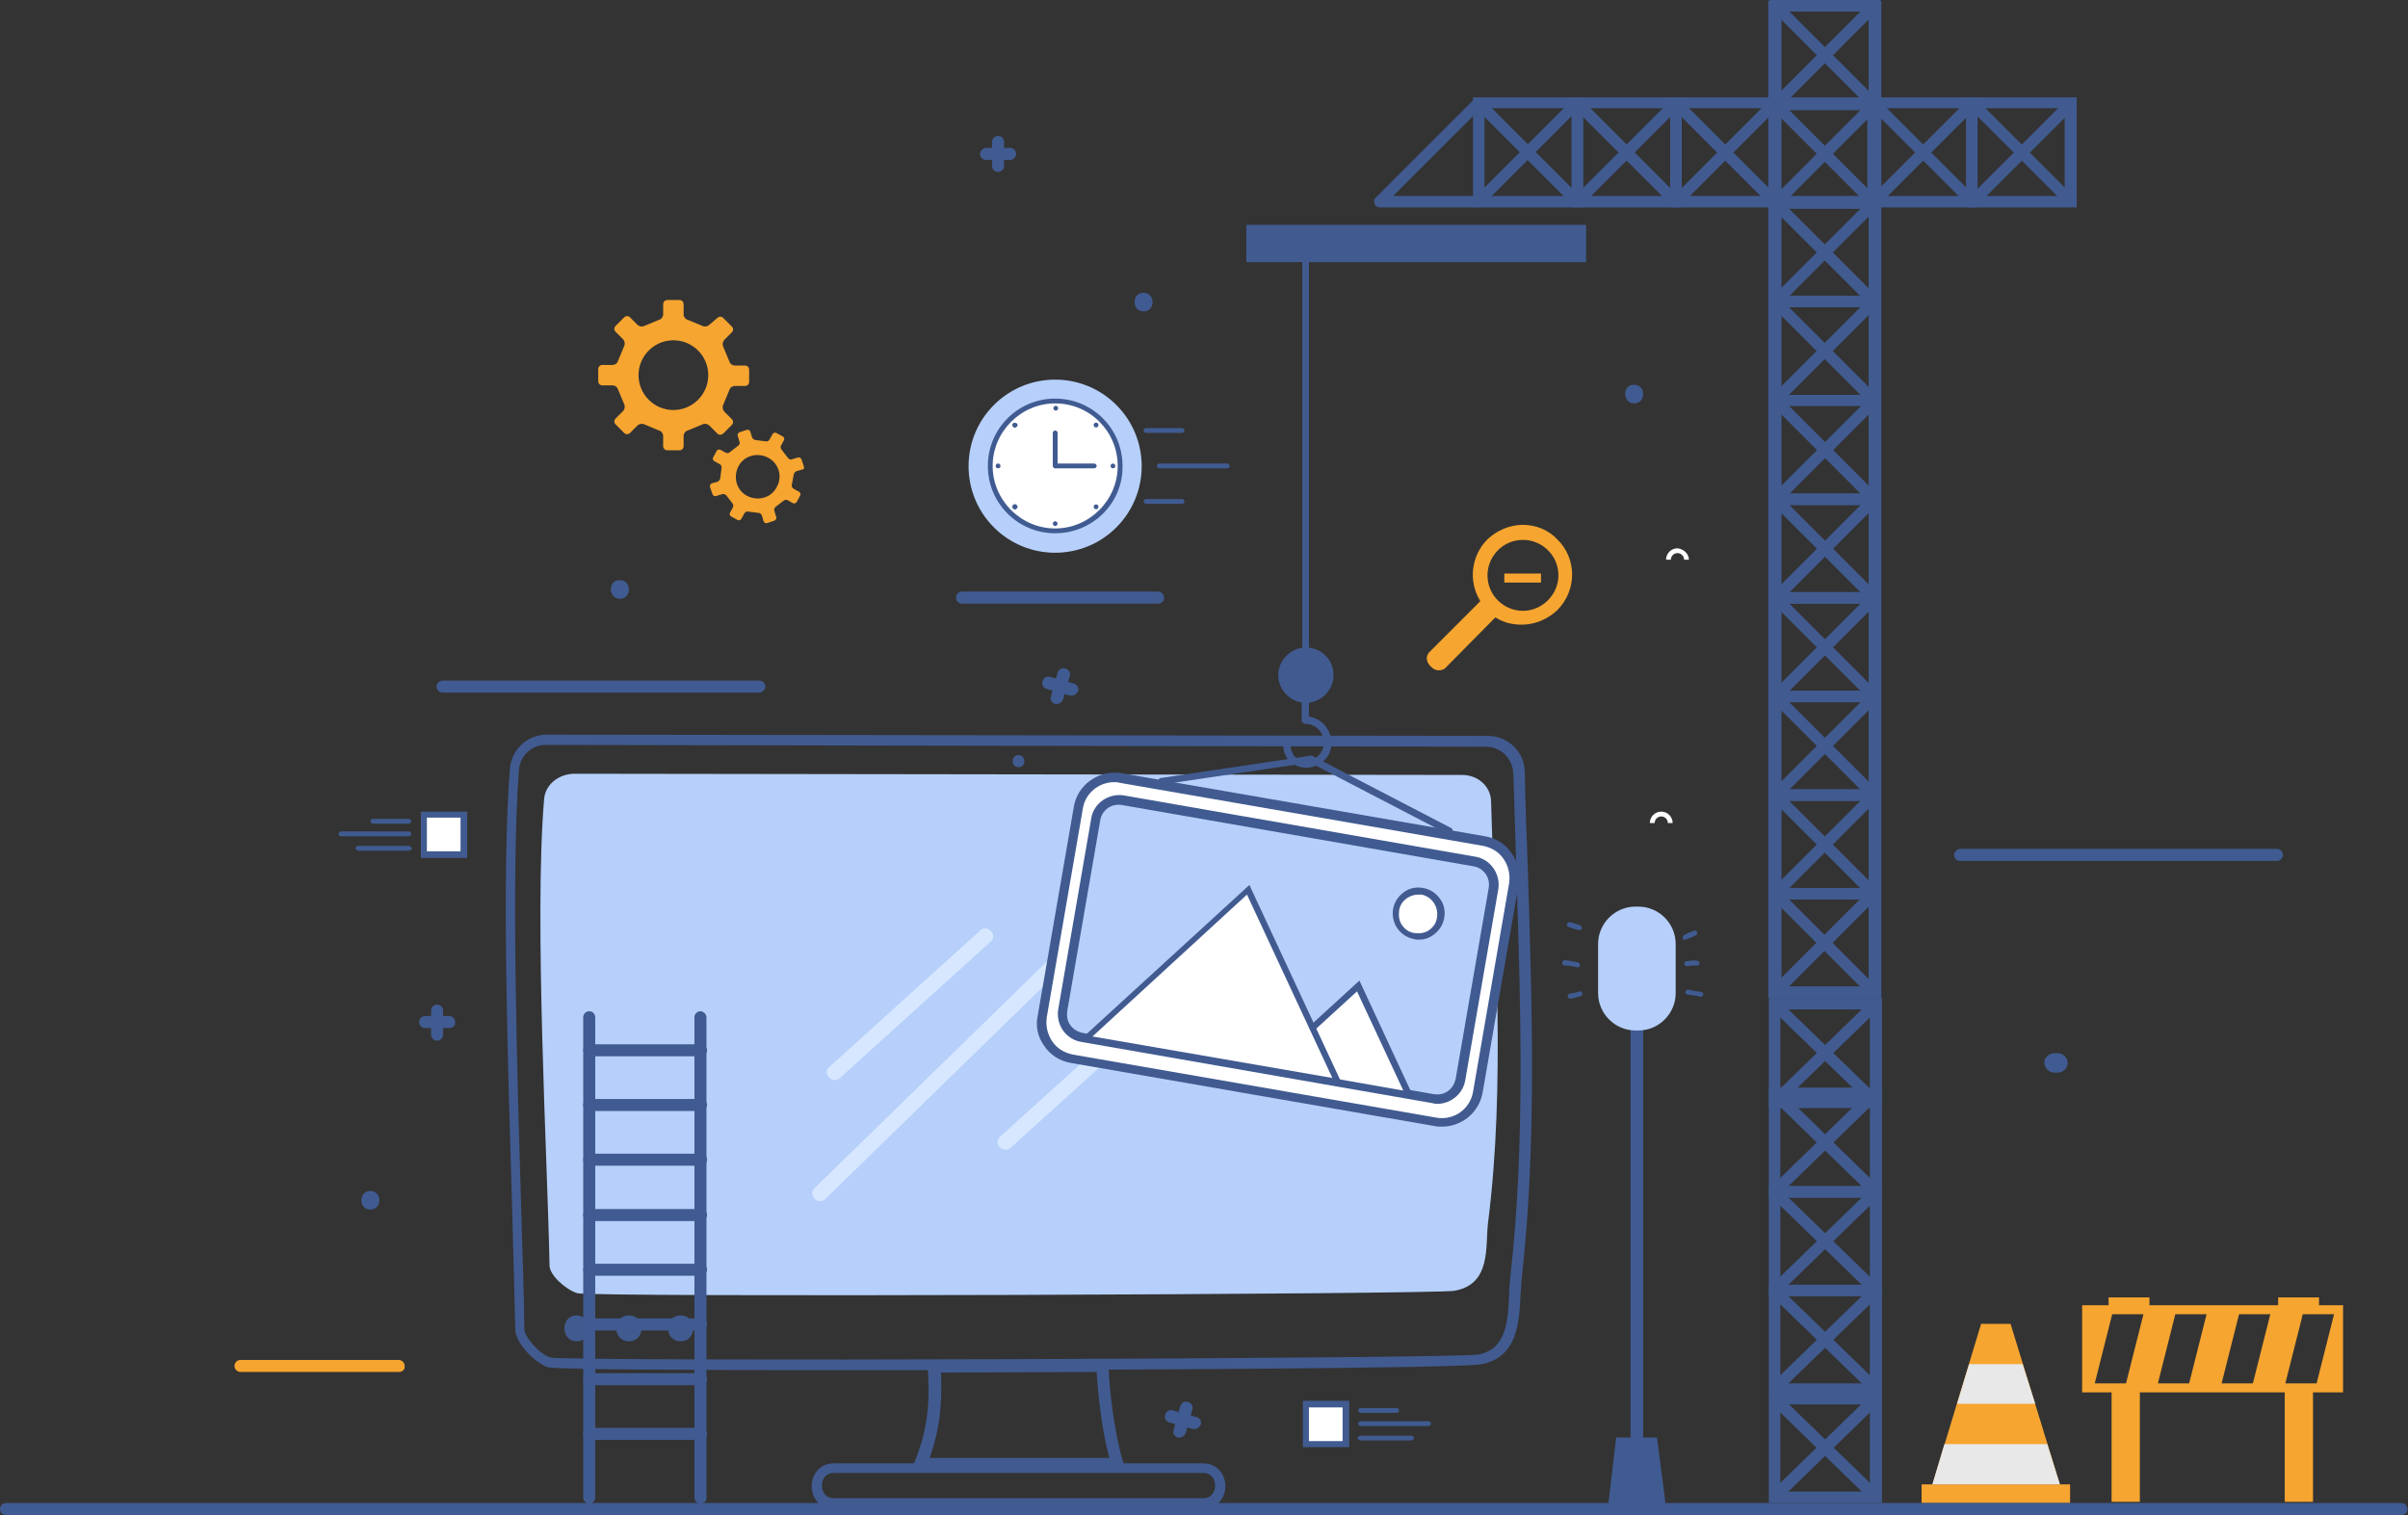 <?xml version="1.0" encoding="utf-8"?>
<!-- Generator: Adobe Illustrator 22.0.1, SVG Export Plug-In . SVG Version: 6.00 Build 0)  -->
<svg version="1.1" id="OBJECTS" xmlns="http://www.w3.org/2000/svg" xmlns:xlink="http://www.w3.org/1999/xlink" x="0px" y="0px"
	 viewBox="0 0 400.5 252" style="enable-background:new 0 0 400.5 252;" xml:space="preserve">
<rect x="0" y="0" width="400.5" height="252" fill="#333333" stroke="none"/>
<style type="text/css">
	.st0{fill:#F6A530;}
	.st1{fill:#FFFFFF;}
	.st2{fill:#415B91;}
	.st3{fill-rule:evenodd;clip-rule:evenodd;fill:#B6D0FB;}
	.st4{fill-rule:evenodd;clip-rule:evenodd;fill:#415B91;}
	.st5{fill:#E8E8E8;}
	.st6{fill:#405B91;}
	.st7{fill:#B6D0FB;}
	.st8{fill:#3F5B91;}
	.st9{fill:#D7E7FF;}
</style>
<g>
	<g>
		<path class="st0" d="M66.4,228.2H40c-0.6,0-1-0.5-1-1c0-0.6,0.5-1,1-1h26.3c0.6,0,1,0.5,1,1C67.4,227.8,66.9,228.2,66.4,228.2z"/>
	</g>
	<g>
		<g>
			<path class="st1" d="M278.2,136.9h-0.8c0-0.6-0.5-1.1-1.1-1.1s-1.1,0.5-1.1,1.1h-0.8c0-1,0.8-1.9,1.9-1.9
				C277.4,135,278.2,135.9,278.2,136.9z"/>
		</g>
	</g>
	<g>
		<g>
			<path class="st1" d="M280.9,93.1h-0.8c0-0.6-0.5-1.1-1.1-1.1c-0.6,0-1.1,0.5-1.1,1.1h-0.8c0-1,0.8-1.9,1.9-1.9
				C280,91.3,280.9,92.1,280.9,93.1z"/>
		</g>
	</g>
	<g>
		<g>
			<g>
				<path class="st2" d="M187.3,244.6h-35.8l0.6-1.4c2.3-5.6,2.6-10.3,2.2-15.8l-0.1-1.1l30.2-0.1l0,1c0,3.5,1,11.5,2.4,16
					L187.3,244.6z M154.6,242.5h29.9c-1.2-4.4-1.9-10.6-2.1-14.3l-25.9,0.1C156.7,233.2,156.4,237.6,154.6,242.5z"/>
			</g>
		</g>
	</g>
	<g>
		<g>
			<g>
				<path class="st2" d="M141.2,227.9c-27.2,0-49.2-0.1-50.1-0.5c-2.3-0.8-5.4-4.1-5.4-6.3c-0.1-5-0.3-11.7-0.5-19.5
					c-0.7-23.5-1.8-55.8-0.4-73.6c0.2-3.3,2.9-5.8,6.1-5.8c0,0,0.1,0,0.1,0l156.6,0.2c3.3,0.1,6,2.7,6,6.1
					c0.1,5.2,0.3,10.5,0.5,15.9c0.7,22.6,1.5,46-1,68.1c-0.1,0.9-0.1,1.8-0.2,2.8c-0.2,4.6-0.5,10.4-6.4,11.6
					C243.4,227.6,185.5,227.9,141.2,227.9z M90.8,123.9c-2.4,0-4.3,1.8-4.5,4.2c-1.3,17.8-0.3,49.9,0.4,73.4
					c0.2,7.8,0.5,14.6,0.5,19.5c0,1.4,2.4,4.1,4.3,4.8c3.3,0.7,150.6,0.2,154.4-0.5c4.7-0.9,4.9-5.6,5.1-10c0-1,0.1-2,0.2-2.9
					c2.5-22,1.7-45.3,1-67.8c-0.2-5.4-0.3-10.7-0.5-15.9c-0.1-2.5-2-4.4-4.4-4.5L90.8,123.9C90.9,123.9,90.8,123.9,90.8,123.9z"/>
			</g>
		</g>
	</g>
	<g>
		<g>
			<path class="st3" d="M243.2,128.9l-147.6-0.2c-2.7,0-4.9,1.8-5.1,4.2c-1.7,19.8,0.6,61,0.9,77.6c0,1.6,2.7,4,4.6,4.6
				c2.2,0.7,142.5,0.2,145.9-0.4c6.2-1.1,5.1-7.4,5.6-11.4c2.9-22.8,1.1-47.6,0.5-69.9C248,130.8,245.8,128.9,243.2,128.9z"/>
		</g>
	</g>
	<g>
		<g>
			<g>
				<path class="st2" d="M200.1,251h-61.4c-2.4,0-3.7-1.9-3.7-3.8c0-1.9,1.3-3.8,3.7-3.8h61.4c2.4,0,3.7,1.9,3.7,3.8
					C203.8,249.1,202.5,251,200.1,251z M138.7,245c-1.6,0-2,1.3-2,2.1c0,0.8,0.4,2.1,2,2.1h61.4c1.6,0,2-1.3,2-2.1
					c0-0.8-0.4-2.1-2-2.1H138.7z"/>
			</g>
		</g>
	</g>
	<g>
		<g>
			<g>
				<g>
					<g>
						<path class="st4" d="M95.9,221C95.6,221,95.6,221,95.9,221"/>
					</g>
				</g>
			</g>
			<g>
				<g>
					<g>
						<g>
							<path class="st2" d="M95.9,223.1c2.8,0,2.8-4.3,0-4.3C93.2,218.8,93.2,223.1,95.9,223.1L95.9,223.1z"/>
						</g>
					</g>
				</g>
			</g>
		</g>
		<g>
			<g>
				<g>
					<g>
						<path class="st4" d="M104.6,221C104.2,221,104.2,221,104.6,221"/>
					</g>
				</g>
			</g>
			<g>
				<g>
					<g>
						<g>
							<path class="st2" d="M104.6,223.1c2.8,0,2.8-4.3,0-4.3C101.8,218.8,101.8,223.1,104.6,223.1L104.6,223.1z"/>
						</g>
					</g>
				</g>
			</g>
		</g>
		<g>
			<g>
				<g>
					<g>
						<path class="st4" d="M113.2,221C112.8,221,112.8,221,113.2,221"/>
					</g>
				</g>
			</g>
			<g>
				<g>
					<g>
						<g>
							<path class="st2" d="M113.2,223.1c2.8,0,2.8-4.3,0-4.3C110.4,218.8,110.4,223.1,113.2,223.1L113.2,223.1z"/>
						</g>
					</g>
				</g>
			</g>
		</g>
	</g>
	<g>
		<g>
			<g>
				<g>
					<path class="st4" d="M169.4,126.6C169.2,126.6,169.2,126.6,169.4,126.6"/>
				</g>
			</g>
		</g>
		<g>
			<g>
				<g>
					<g>
						<path class="st2" d="M169.4,127.6c1.3,0,1.3-2,0-2C168.1,125.6,168.1,127.6,169.4,127.6L169.4,127.6z"/>
					</g>
				</g>
			</g>
		</g>
	</g>
	<g>
		<g>
			<polygon class="st0" points="342.6,246.9 321.4,246.9 329.5,220.2 334.4,220.2 			"/>
		</g>
		<g>
			<rect x="319.6" y="246.9" class="st0" width="24.7" height="3.1"/>
		</g>
		<g>
			<polygon class="st5" points="323.4,240.2 321.4,246.9 342.6,246.9 340.5,240.2 			"/>
		</g>
		<g>
			<polygon class="st5" points="325.5,233.5 338.5,233.5 336.4,226.9 327.5,226.9 			"/>
		</g>
	</g>
	<g id="XMLID_11_">
		<g id="XMLID_493_">
			<path class="st0" d="M351.2,249.8h4.7v-18.2H380v18.2h4.7v-18.2h5v-14.5h-4v-1.3h-6.8v1.3h-21.4v-1.3h-6.8v1.3h-4.4v14.5h4.9
				V249.8z M388.2,218.6L388.2,218.6l-2.9,11.5h-5.2l2.9-11.5H388.2z M374.7,230.1h-5.2l2.9-11.5h5.2L374.7,230.1z M364.1,230.1
				h-5.2l2.9-11.5h5.2L364.1,230.1z M351.3,218.6h5.2l-2.9,11.5h-5.2L351.3,218.6z"/>
		</g>
	</g>
	<g>
		<g>
			<g>
				<path class="st0" d="M120.3,72.1l1.4-1.4c0.3-0.3,0.3-0.7,0-1l-1.2-1.2c-0.3-0.3-0.4-0.8-0.2-1.2l1-2.4c0.1-0.4,0.5-0.7,0.9-0.7
					h1.7c0.4,0,0.7-0.3,0.7-0.7v-2c0-0.4-0.3-0.7-0.7-0.7h-1.7c-0.4,0-0.8-0.3-0.9-0.7l-1-2.4c-0.2-0.4-0.1-0.9,0.2-1.2l1.2-1.2
					c0.3-0.3,0.3-0.7,0-1l-1.4-1.4c-0.3-0.3-0.7-0.3-1,0L118,54c-0.3,0.3-0.8,0.4-1.2,0.2l-2.4-1c-0.4-0.1-0.7-0.5-0.7-0.9v-1.7
					c0-0.4-0.3-0.7-0.7-0.7h-2c-0.4,0-0.7,0.3-0.7,0.7v1.7c0,0.4-0.3,0.8-0.7,0.9l-2.4,1c-0.4,0.2-0.9,0.1-1.2-0.2l-1.2-1.2
					c-0.3-0.3-0.7-0.3-1,0l-1.4,1.4c-0.3,0.3-0.3,0.7,0,1l1.2,1.2c0.3,0.3,0.4,0.8,0.2,1.2l-1,2.4c-0.1,0.4-0.5,0.7-0.9,0.7h-1.7
					c-0.4,0-0.7,0.3-0.7,0.7v2c0,0.4,0.3,0.7,0.7,0.7h1.7c0.4,0,0.8,0.3,0.9,0.7l1,2.4c0.2,0.4,0.1,0.9-0.2,1.2l-1.2,1.2
					c-0.3,0.3-0.3,0.7,0,1l1.4,1.4c0.3,0.3,0.7,0.3,1,0l1.2-1.2c0.3-0.3,0.8-0.4,1.2-0.2l2.4,1c0.4,0.1,0.7,0.5,0.7,0.9v1.7
					c0,0.4,0.3,0.7,0.7,0.7h2c0.4,0,0.7-0.3,0.7-0.7v-1.7c0-0.4,0.3-0.8,0.7-0.9l2.4-1c0.4-0.2,0.9-0.1,1.2,0.2l1.2,1.2
					C119.5,72.4,120,72.4,120.3,72.1z M112,68.2c-3.2,0-5.8-2.6-5.8-5.8c0-3.2,2.6-5.8,5.8-5.8c3.2,0,5.8,2.6,5.8,5.8
					C117.8,65.6,115.2,68.2,112,68.2z"/>
			</g>
		</g>
		<g>
			<g>
				<path class="st0" d="M133.7,77.6l-0.4-1.2c-0.1-0.2-0.3-0.4-0.6-0.3l-1,0.3c-0.2,0.1-0.5,0-0.7-0.3l-1-1.3
					c-0.2-0.2-0.2-0.5-0.1-0.7l0.5-0.9c0.1-0.2,0-0.5-0.2-0.6l-1.1-0.6c-0.2-0.1-0.5,0-0.6,0.2l-0.5,0.9c-0.1,0.2-0.4,0.4-0.7,0.3
					l-1.6-0.2c-0.2,0-0.5-0.2-0.6-0.4l-0.3-1c-0.1-0.2-0.3-0.4-0.6-0.3l-1.2,0.4c-0.2,0.1-0.4,0.3-0.3,0.6l0.3,1
					c0.1,0.2,0,0.5-0.3,0.7l-1.3,1c-0.2,0.2-0.5,0.2-0.7,0.1l-0.9-0.5c-0.2-0.1-0.5,0-0.6,0.2l-0.6,1.1c-0.1,0.2,0,0.5,0.2,0.6
					l0.9,0.5c0.2,0.1,0.4,0.4,0.3,0.7l-0.2,1.6c0,0.2-0.2,0.5-0.4,0.6l-1,0.3c-0.2,0.1-0.4,0.3-0.3,0.6l0.4,1.2
					c0.1,0.2,0.3,0.4,0.6,0.3l1-0.3c0.2-0.1,0.5,0,0.7,0.2l1,1.3c0.2,0.2,0.2,0.5,0.1,0.7l-0.5,0.9c-0.1,0.2,0,0.5,0.2,0.6l1.1,0.6
					c0.2,0.1,0.5,0,0.6-0.2l0.5-0.9c0.1-0.2,0.4-0.4,0.7-0.3l1.6,0.2c0.3,0,0.5,0.2,0.6,0.4l0.3,1c0.1,0.2,0.3,0.4,0.6,0.3l1.2-0.4
					c0.2-0.1,0.4-0.3,0.3-0.6l-0.3-1c-0.1-0.2,0-0.5,0.2-0.7l1.3-1c0.2-0.2,0.5-0.2,0.7-0.1l0.9,0.5c0.2,0.1,0.5,0,0.6-0.2l0.6-1.1
					c0.1-0.2,0-0.5-0.2-0.6l-0.9-0.5c-0.2-0.1-0.4-0.4-0.3-0.7L132,79c0-0.2,0.2-0.5,0.4-0.6l1-0.3
					C133.7,78.1,133.8,77.8,133.7,77.6z M129.2,81c-0.9,1.8-3.1,2.4-4.9,1.5c-1.8-0.9-2.4-3.1-1.5-4.9c0.9-1.8,3.1-2.4,4.9-1.5
					C129.5,77,130.2,79.2,129.2,81z"/>
			</g>
		</g>
	</g>
	<g>
		<path class="st6" d="M192.6,100.4H160c-0.6,0-1-0.5-1-1c0-0.6,0.5-1,1-1h32.6c0.6,0,1,0.5,1,1C193.7,99.9,193.2,100.4,192.6,100.4
			z"/>
	</g>
	<g>
		<path class="st6" d="M126.3,115.2H73.6c-0.6,0-1-0.5-1-1s0.5-1,1-1h52.7c0.6,0,1,0.5,1,1S126.8,115.2,126.3,115.2z"/>
	</g>
	<g>
		<path class="st6" d="M378.7,143.2h-52.7c-0.6,0-1-0.5-1-1s0.5-1,1-1h52.7c0.6,0,1,0.5,1,1S379.3,143.2,378.7,143.2z"/>
	</g>
	<g>
		<path class="st6" d="M399.4,252H1c-0.6,0-1-0.5-1-1c0-0.6,0.5-1,1-1h398.4c0.6,0,1,0.5,1,1C400.5,251.5,400,252,399.4,252z"/>
	</g>
	<g>
		<g>
			<g>
				<path class="st0" d="M253.3,87.3c-2.2,0-4.3,0.9-5.9,2.4c-2.7,2.7-3.2,6.9-1.3,10.1l0.1,0.2l-8.5,8.5c0,0-0.4,0.4-0.4,1
					c0,0.4,0.2,0.9,0.6,1.3c0.5,0.5,0.9,0.7,1.4,0.7c0.6,0,1-0.3,1-0.3l8.4-8.5l0.2,0.1c1.3,0.8,2.7,1.1,4.2,1.1
					c2.2,0,4.3-0.9,5.9-2.4c3.3-3.3,3.3-8.6,0-11.8C257.6,88.2,255.5,87.3,253.3,87.3z M253.3,101.6c-3.2,0-5.9-2.6-5.9-5.9
					c0-3.2,2.6-5.9,5.9-5.9l0,0c3.2,0,5.9,2.6,5.9,5.9C259.2,98.9,256.5,101.6,253.3,101.6z"/>
			</g>
		</g>
		<g>
			<g>
				<path class="st0" d="M250.2,96.9h6.1v-1.5h-6.1V96.9z"/>
			</g>
		</g>
	</g>
	<g>
		<g>
			<path class="st6" d="M98,250.1c-0.6,0-1-0.5-1-1v-79.9c0-0.6,0.5-1,1-1c0.6,0,1,0.5,1,1v79.9C99,249.6,98.6,250.1,98,250.1z"/>
		</g>
		<g>
			<path class="st6" d="M116.5,250.1c-0.6,0-1-0.5-1-1v-79.9c0-0.6,0.5-1,1-1s1,0.5,1,1v79.9C117.6,249.6,117.1,250.1,116.5,250.1z"
				/>
		</g>
		<g>
			<path class="st6" d="M116.5,175.7H98c-0.6,0-1-0.5-1-1c0-0.6,0.5-1,1-1h18.6c0.6,0,1,0.5,1,1
				C117.6,175.2,117.1,175.7,116.5,175.7z"/>
		</g>
		<g>
			<path class="st6" d="M116.5,184.8H98c-0.6,0-1-0.5-1-1c0-0.6,0.5-1,1-1h18.6c0.6,0,1,0.5,1,1
				C117.6,184.3,117.1,184.8,116.5,184.8z"/>
		</g>
		<g>
			<path class="st6" d="M116.5,193.9H98c-0.6,0-1-0.5-1-1c0-0.6,0.5-1,1-1h18.6c0.6,0,1,0.5,1,1
				C117.6,193.5,117.1,193.9,116.5,193.9z"/>
		</g>
		<g>
			<path class="st6" d="M116.5,203.1H98c-0.6,0-1-0.5-1-1c0-0.6,0.5-1,1-1h18.6c0.6,0,1,0.5,1,1
				C117.6,202.6,117.1,203.1,116.5,203.1z"/>
		</g>
		<g>
			<path class="st6" d="M116.5,212.2H98c-0.6,0-1-0.5-1-1c0-0.6,0.5-1,1-1h18.6c0.6,0,1,0.5,1,1
				C117.6,211.7,117.1,212.2,116.5,212.2z"/>
		</g>
		<g>
			<path class="st6" d="M116.5,221.3H98c-0.6,0-1-0.5-1-1s0.5-1,1-1h18.6c0.6,0,1,0.5,1,1S117.1,221.3,116.5,221.3z"/>
		</g>
		<g>
			<path class="st6" d="M116.5,230.4H98c-0.6,0-1-0.5-1-1c0-0.6,0.5-1,1-1h18.6c0.6,0,1,0.5,1,1C117.6,230,117.1,230.4,116.5,230.4z
				"/>
		</g>
		<g>
			<path class="st6" d="M116.5,239.5H98c-0.6,0-1-0.5-1-1c0-0.6,0.5-1,1-1h18.6c0.6,0,1,0.5,1,1
				C117.6,239.1,117.1,239.5,116.5,239.5z"/>
		</g>
	</g>
	<g>
		<g>
			<path class="st6" d="M72.7,173.1c-0.6,0-1-0.5-1-1v-4c0-0.6,0.5-1,1-1c0.6,0,1,0.5,1,1v4C73.7,172.6,73.3,173.1,72.7,173.1z"/>
		</g>
		<g>
			<path class="st6" d="M74.7,171h-4c-0.6,0-1-0.5-1-1c0-0.6,0.5-1,1-1h4c0.6,0,1,0.5,1,1C75.8,170.6,75.3,171,74.7,171z"/>
		</g>
	</g>
	<g>
		<g>
			<path class="st6" d="M166,28.6c-0.6,0-1-0.5-1-1v-4c0-0.6,0.5-1,1-1c0.6,0,1,0.5,1,1v4C167,28.2,166.5,28.6,166,28.6z"/>
		</g>
		<g>
			<path class="st6" d="M168,26.6h-4c-0.6,0-1-0.5-1-1s0.5-1,1-1h4c0.6,0,1,0.5,1,1S168.6,26.6,168,26.6z"/>
		</g>
	</g>
	<g>
		<g>
			<path class="st6" d="M198.7,237.7c-0.1,0-0.2,0-0.3,0l-3.9-1.1c-0.6-0.2-0.9-0.7-0.7-1.3c0.2-0.6,0.7-0.9,1.3-0.7l3.9,1.1
				c0.6,0.2,0.9,0.7,0.7,1.3C199.5,237.4,199.1,237.7,198.7,237.7z"/>
		</g>
		<g>
			<path class="st6" d="M196.2,239.1c-0.1,0-0.2,0-0.3,0c-0.6-0.2-0.9-0.7-0.7-1.3l1.1-3.9c0.2-0.6,0.7-0.9,1.3-0.7
				c0.6,0.2,0.9,0.7,0.7,1.3l-1.1,3.9C197,238.8,196.6,239.1,196.2,239.1z"/>
		</g>
	</g>
	<g>
		<g>
			<path class="st6" d="M178.3,115.7c-0.1,0-0.2,0-0.3,0l-3.9-1.1c-0.6-0.2-0.9-0.7-0.7-1.3c0.2-0.6,0.7-0.9,1.3-0.7l3.9,1.1
				c0.6,0.2,0.9,0.7,0.7,1.3C179.1,115.4,178.7,115.7,178.3,115.7z"/>
		</g>
		<g>
			<path class="st6" d="M175.8,117.1c-0.1,0-0.2,0-0.3,0c-0.6-0.2-0.9-0.7-0.7-1.3l1.1-3.9c0.2-0.6,0.7-0.9,1.3-0.7
				c0.6,0.2,0.9,0.7,0.7,1.3l-1.1,3.9C176.6,116.8,176.2,117.1,175.8,117.1z"/>
		</g>
	</g>
	<g>
		<g>
			<g>
				
					<ellipse transform="matrix(0.707 -0.707 0.707 0.707 -3.381 146.828)" class="st7" cx="175.5" cy="77.5" rx="14.4" ry="14.4"/>
			</g>
		</g>
		<g>
			<g>
				<g>
					<circle class="st1" cx="175.5" cy="77.5" r="10.8"/>
				</g>
			</g>
			<g>
				<g>
					<g>
						<path class="st6" d="M175.5,88.7c-6.2,0-11.2-5-11.2-11.2c0-6.2,5-11.2,11.2-11.2s11.2,5,11.2,11.2
							C186.8,83.7,181.7,88.7,175.5,88.7z M175.5,67.1c-5.7,0-10.4,4.7-10.4,10.4c0,5.7,4.7,10.4,10.4,10.4
							c5.7,0,10.4-4.7,10.4-10.4C185.9,71.8,181.3,67.1,175.5,67.1z"/>
					</g>
				</g>
			</g>
		</g>
		<g>
			<g>
				<g>
					<path class="st6" d="M175.5,77.9c-0.2,0-0.4-0.2-0.4-0.4V72c0-0.2,0.2-0.4,0.4-0.4c0.2,0,0.4,0.2,0.4,0.4v5.5
						C176,77.7,175.8,77.9,175.5,77.9z"/>
				</g>
			</g>
			<g>
				<g>
					<path class="st6" d="M182,77.9h-6.4c-0.2,0-0.4-0.2-0.4-0.4c0-0.2,0.2-0.4,0.4-0.4h6.4c0.2,0,0.4,0.2,0.4,0.4
						C182.4,77.7,182.2,77.9,182,77.9z"/>
				</g>
			</g>
		</g>
		<g>
			<g>
				<g>
					<path class="st6" d="M176,67.9c0,0.2-0.2,0.4-0.4,0.4s-0.4-0.2-0.4-0.4c0-0.2,0.2-0.4,0.4-0.4S176,67.7,176,67.9z"/>
				</g>
			</g>
			<g>
				<g>
					<circle class="st6" cx="182.3" cy="70.7" r="0.4"/>
				</g>
			</g>
			<g>
				<g>
					<path class="st6" d="M185.1,77.9c-0.2,0-0.4-0.2-0.4-0.4c0-0.2,0.2-0.4,0.4-0.4c0.2,0,0.4,0.2,0.4,0.4
						C185.5,77.7,185.4,77.9,185.1,77.9z"/>
				</g>
			</g>
			<g>
				<g>
					<circle class="st6" cx="182.3" cy="84.3" r="0.4"/>
				</g>
			</g>
			<g>
				<g>
					<path class="st6" d="M175.1,87.1c0-0.2,0.2-0.4,0.4-0.4s0.4,0.2,0.4,0.4c0,0.2-0.2,0.4-0.4,0.4S175.1,87.3,175.1,87.1z"/>
				</g>
			</g>
			<g>
				<g>
					<path class="st6" d="M168.5,84c0.2-0.2,0.4-0.2,0.6,0c0.2,0.2,0.2,0.4,0,0.6c-0.2,0.2-0.4,0.2-0.6,0
						C168.3,84.4,168.3,84.1,168.5,84z"/>
				</g>
			</g>
			<g>
				<g>
					<circle class="st6" cx="166" cy="77.5" r="0.4"/>
				</g>
			</g>
			<g>
				<g>
					<path class="st6" d="M169.1,70.4c0.2,0.2,0.2,0.4,0,0.6c-0.2,0.2-0.4,0.2-0.6,0c-0.2-0.2-0.2-0.4,0-0.6
						C168.6,70.3,168.9,70.3,169.1,70.4z"/>
				</g>
			</g>
		</g>
		<g>
			<g>
				<g>
					<path class="st6" d="M196.6,72h-6c-0.2,0-0.4-0.2-0.4-0.4c0-0.2,0.2-0.4,0.4-0.4h6c0.2,0,0.4,0.2,0.4,0.4
						C197,71.8,196.9,72,196.6,72z"/>
				</g>
			</g>
			<g>
				<g>
					<path class="st6" d="M196.6,83.8h-6c-0.2,0-0.4-0.2-0.4-0.4c0-0.2,0.2-0.4,0.4-0.4h6c0.2,0,0.4,0.2,0.4,0.4
						C197,83.6,196.9,83.8,196.6,83.8z"/>
				</g>
			</g>
			<g>
				<g>
					<path class="st6" d="M204.1,77.9h-11.3c-0.2,0-0.4-0.2-0.4-0.4c0-0.2,0.2-0.4,0.4-0.4h11.3c0.2,0,0.4,0.2,0.4,0.4
						C204.6,77.7,204.4,77.9,204.1,77.9z"/>
				</g>
			</g>
		</g>
	</g>
	<g>
		<g>
			<rect x="217.2" y="233.5" class="st1" width="6.7" height="6.7"/>
			<path class="st2" d="M224.4,240.7h-7.7V233h7.7V240.7z M217.7,239.7h5.6v-5.6h-5.6V239.7z"/>
		</g>
		<g>
			<g>
				<g>
					<path class="st6" d="M232.3,235h-6c-0.2,0-0.4-0.2-0.4-0.4c0-0.2,0.2-0.4,0.4-0.4h6c0.2,0,0.4,0.2,0.4,0.4
						C232.7,234.8,232.5,235,232.3,235z"/>
				</g>
			</g>
			<g>
				<g>
					<path class="st6" d="M234.6,239.6h-8.2c-0.3,0-0.6-0.2-0.6-0.4c0-0.2,0.3-0.4,0.6-0.4h8.2c0.3,0,0.6,0.2,0.6,0.4
						C235.2,239.4,234.9,239.6,234.6,239.6z"/>
				</g>
			</g>
			<g>
				<g>
					<path class="st6" d="M237.6,237.2h-11.3c-0.2,0-0.4-0.2-0.4-0.4c0-0.2,0.2-0.4,0.4-0.4h11.3c0.2,0,0.4,0.2,0.4,0.4
						C238,237,237.8,237.2,237.6,237.2z"/>
				</g>
			</g>
		</g>
	</g>
	<g>
		<g>
			
				<rect x="70.5" y="135.5" transform="matrix(-1 -1.224647e-16 1.224647e-16 -1 147.583 277.645)" class="st1" width="6.7" height="6.7"/>
			<path class="st2" d="M77.7,142.7h-7.7V135h7.7V142.7z M71,141.6h5.6V136H71V141.6z"/>
		</g>
		<g>
			<g>
				<g>
					<path class="st6" d="M62,137h6c0.2,0,0.4-0.2,0.4-0.4c0-0.2-0.2-0.4-0.4-0.4h-6c-0.2,0-0.4,0.2-0.4,0.4
						C61.6,136.8,61.8,137,62,137z"/>
				</g>
			</g>
			<g>
				<g>
					<path class="st6" d="M59.7,141.5h8.2c0.3,0,0.6-0.2,0.6-0.4c0-0.2-0.3-0.4-0.6-0.4h-8.2c-0.3,0-0.6,0.2-0.6,0.4
						C59.2,141.3,59.4,141.5,59.7,141.5z"/>
				</g>
			</g>
			<g>
				<g>
					<path class="st6" d="M56.7,139.1H68c0.2,0,0.4-0.2,0.4-0.4c0-0.2-0.2-0.4-0.4-0.4H56.7c-0.2,0-0.4,0.2-0.4,0.4
						C56.3,138.9,56.5,139.1,56.7,139.1z"/>
				</g>
			</g>
		</g>
	</g>
	<g>
		<g>
			<rect x="271.2" y="160.6" class="st8" width="2.1" height="89.2"/>
		</g>
		<g>
			<path class="st7" d="M272.5,171.4h-0.5c-3.4,0-6.2-2.8-6.2-6.2V157c0-3.4,2.8-6.2,6.2-6.2h0.5c3.4,0,6.2,2.8,6.2,6.2v8.2
				C278.7,168.6,275.9,171.4,272.5,171.4z"/>
		</g>
		<g>
			<g>
				<path class="st8" d="M280.6,165.4c0.7,0.1,1.5,0.2,2.2,0.4c0.5,0.1,0.7-0.7,0.2-0.8c-0.7-0.1-1.5-0.2-2.2-0.4
					C280.3,164.6,280.1,165.3,280.6,165.4L280.6,165.4z"/>
			</g>
		</g>
		<g>
			<g>
				<path class="st8" d="M280.6,160.7c0.6-0.1,1.1-0.1,1.7-0.1c0.5,0,0.5-0.7,0-0.8c-0.6-0.1-1.3,0-1.9,0.1
					C279.9,160,280.1,160.7,280.6,160.7L280.6,160.7z"/>
			</g>
		</g>
		<g>
			<g>
				<path class="st8" d="M280.3,156.3c0.6-0.2,1.1-0.4,1.7-0.7c0.5-0.2,0.3-0.9-0.2-0.8c-0.6,0.2-1.1,0.4-1.7,0.7
					C279.7,155.8,279.9,156.5,280.3,156.3L280.3,156.3z"/>
			</g>
		</g>
		<g>
			<g>
				<path class="st8" d="M261.2,166.1c0.6-0.1,1.1-0.2,1.7-0.4c0.5-0.2,0.3-0.9-0.2-0.8c-0.5,0.2-1.1,0.3-1.7,0.4
					C260.5,165.5,260.8,166.2,261.2,166.1L261.2,166.1z"/>
			</g>
		</g>
		<g>
			<g>
				<path class="st8" d="M260.2,160.6c0.7,0,1.4,0.1,2.1,0.3c0.5,0.1,0.7-0.6,0.2-0.8c-0.8-0.2-1.5-0.3-2.3-0.4
					C259.7,159.8,259.7,160.6,260.2,160.6L260.2,160.6z"/>
			</g>
		</g>
		<g>
			<g>
				<path class="st8" d="M260.9,154.2c0.6,0.2,1.1,0.4,1.7,0.5c0.5,0.2,0.7-0.6,0.2-0.8c-0.6-0.2-1.1-0.4-1.7-0.5
					C260.6,153.3,260.4,154.1,260.9,154.2L260.9,154.2z"/>
			</g>
		</g>
		<g>
			<polygon class="st6" points="267.4,251 268.8,239.1 275.6,239.1 277.1,250.8 			"/>
		</g>
	</g>
	<g>
		<g>
			<g>
				<path class="st9" d="M139.7,179.3c8.4-7.6,16.7-15.1,25.1-22.7c1.2-1.1-0.6-3-1.8-1.8c-8.4,7.6-16.7,15.1-25.1,22.7
					C136.7,178.6,138.5,180.4,139.7,179.3L139.7,179.3z"/>
			</g>
		</g>
		<g>
			<g>
				<path class="st9" d="M168.1,190.9c8.4-7.6,16.7-15.1,25.1-22.7c1.2-1.1-0.6-3-1.8-1.8c-8.4,7.6-16.7,15.1-25.1,22.7
					C165.1,190.2,166.9,192,168.1,190.9L168.1,190.9z"/>
			</g>
		</g>
		<g>
			<g>
				<path class="st9" d="M137.3,199.4c17.5-17.1,35.1-34.2,52.6-51.3c1.2-1.2-0.6-3-1.8-1.8c-17.5,17.1-35.1,34.2-52.6,51.3
					C134.3,198.8,136.1,200.6,137.3,199.4L137.3,199.4z"/>
			</g>
		</g>
	</g>
	<g>
		<g>
			<g>
				<g>
					<g>
						<rect x="216.6" y="39.8" class="st2" width="1.1" height="72.4"/>
					</g>
				</g>
				<g>
					<g>
						<path class="st2" d="M221.8,112.3c0,2.5-2.1,4.6-4.6,4.6c-2.5,0-4.6-2.1-4.6-4.6c0-2.5,2.1-4.6,4.6-4.6
							C219.7,107.7,221.8,109.7,221.8,112.3z"/>
					</g>
				</g>
				<g>
					<g>
						<path class="st2" d="M217.2,127.7c-0.1,0-1.6,0-2.7-1.1c-0.7-0.7-1.1-1.7-1.1-3c0-0.3,0.3-0.6,0.6-0.6c0.3,0,0.6,0.3,0.6,0.6
							c0,0.9,0.3,1.7,0.7,2.2c0.7,0.7,1.8,0.8,1.8,0.8c1.7,0,3.1-1.4,3.1-3.1c0-1.7-1.4-3.1-3.1-3.1c-0.3,0-0.6-0.3-0.6-0.6v-3.4
							c0-0.3,0.3-0.6,0.6-0.6c0.3,0,0.6,0.3,0.6,0.6v2.8c2.1,0.3,3.7,2.1,3.7,4.3C221.6,125.8,219.6,127.7,217.2,127.7
							C217.2,127.7,217.2,127.7,217.2,127.7z"/>
					</g>
				</g>
			</g>
			<g>
				<g>
					<g>
						<path class="st2" d="M193.1,130.5c-0.2,0-0.4-0.2-0.5-0.5c0-0.3,0.2-0.6,0.5-0.6l24.9-3.7c0.3,0,0.6,0.2,0.6,0.5
							c0,0.3-0.2,0.6-0.5,0.6l-24.9,3.7C193.2,130.5,193.1,130.5,193.1,130.5z"/>
					</g>
				</g>
				<g>
					<g>
						<path class="st2" d="M240.9,138.8c-0.1,0-0.1,0-0.2-0.1l-22.9-11.9c-0.3-0.1-0.4-0.5-0.2-0.8c0.1-0.3,0.5-0.4,0.8-0.2
							l22.9,11.9c0.3,0.1,0.4,0.5,0.2,0.8C241.3,138.7,241.1,138.9,240.9,138.8z"/>
					</g>
				</g>
				<g>
					<path class="st1" d="M239,186.6L178,176c-3.2-0.6-5.3-3.6-4.8-6.8l6.1-35.1c0.6-3.2,3.6-5.3,6.8-4.8l61,10.6
						c3.2,0.6,5.3,3.6,4.8,6.8l-6.1,35.1C245.2,185,242.2,187.1,239,186.6z"/>
					<path class="st2" d="M239.8,187.4c-0.4,0-0.8,0-1.2-0.1l-60.5-10.5c-1.8-0.3-3.4-1.3-4.4-2.8c-1.1-1.5-1.5-3.3-1.1-5.1l6-34.7
						c0.6-3.7,4.2-6.2,7.9-5.6l60.5,10.5c1.8,0.3,3.4,1.3,4.4,2.8c1.1,1.5,1.5,3.3,1.2,5.1l-6,34.7
						C246,185.1,243.1,187.4,239.8,187.4z M185.3,130.1c-2.5,0-4.8,1.8-5.2,4.4l-6,34.7c-0.2,1.4,0.1,2.8,0.9,4
						c0.8,1.2,2,1.9,3.4,2.2l60.5,10.5c2.9,0.5,5.6-1.4,6.1-4.3l6-34.7c0.2-1.4-0.1-2.8-0.9-4c-0.8-1.2-2-1.9-3.4-2.2l-60.5-10.5
						C185.9,130.1,185.6,130.1,185.3,130.1z"/>
				</g>
				<g>
					<path class="st7" d="M238.5,182.8l-58.8-10.2c-2-0.4-3.4-2.3-3.1-4.3l5.6-32c0.4-2,2.3-3.4,4.3-3.1l58.8,10.2
						c2,0.4,3.4,2.3,3.1,4.3l-5.6,32C242.5,181.8,240.6,183.1,238.5,182.8z"/>
					<path class="st6" d="M239.1,183.6c-0.3,0-0.5,0-0.8-0.1l-58.5-10.2c-1.2-0.2-2.3-0.9-3-1.9c-0.7-1-1-2.3-0.8-3.5l5.5-31.8
						c0.4-2.5,2.9-4.2,5.4-3.8l58.5,10.2c2.5,0.4,4.2,2.9,3.8,5.4l-5.5,31.8c-0.2,1.2-0.9,2.3-1.9,3
						C241,183.3,240,183.6,239.1,183.6z M238.5,182c0.8,0.1,1.6,0,2.3-0.5c0.7-0.5,1.1-1.2,1.3-2l5.5-31.8c0.3-1.7-0.8-3.3-2.5-3.6
						l-58.5-10.2c-1.7-0.3-3.3,0.8-3.6,2.5l-5.5,31.8c-0.1,0.8,0,1.6,0.5,2.3c0.5,0.7,1.2,1.1,2,1.3L238.5,182z"/>
				</g>
				<g>
					<polygon class="st1" points="210.7,177.9 225.9,164 234.3,182.1 					"/>
					<path class="st2" d="M235.2,182.7l-25.6-4.5l16.5-15.1L235.2,182.7z M211.8,177.6l21.6,3.8l-7.7-16.5L211.8,177.6z"/>
				</g>
				<g>
					<polygon class="st1" points="180.6,172.7 207.5,148 222.5,180 					"/>
					<path class="st2" d="M223.4,180.7l-43.9-7.6l28.3-25.9L223.4,180.7z M181.7,172.4l39.9,6.9l-14.2-30.5L181.7,172.4z"/>
				</g>
				<g>
					<path class="st1" d="M239.6,152.7c-0.4,2.1-2.3,3.4-4.4,3.1c-2.1-0.4-3.4-2.3-3.1-4.4s2.3-3.4,4.4-3.1
						C238.6,148.7,240,150.6,239.6,152.7z"/>
					<path class="st2" d="M235.9,156.3c-0.2,0-0.5,0-0.7-0.1c-2.3-0.4-3.9-2.6-3.5-5c0.2-1.1,0.8-2.1,1.8-2.8
						c0.9-0.7,2.1-0.9,3.2-0.7c1.1,0.2,2.1,0.8,2.8,1.8c0.7,0.9,0.9,2.1,0.7,3.2c-0.2,1.1-0.8,2.1-1.8,2.8
						C237.6,156.1,236.8,156.3,235.9,156.3z M235.9,148.8c-0.7,0-1.3,0.2-1.9,0.6c-0.7,0.5-1.2,1.2-1.3,2.1c-0.1,0.9,0,1.7,0.5,2.4
						c0.5,0.7,1.2,1.2,2.1,1.3c0.9,0.1,1.7,0,2.4-0.5c0.7-0.5,1.2-1.2,1.3-2.1l0,0c0.3-1.8-0.9-3.5-2.6-3.8
						C236.3,148.8,236.1,148.8,235.9,148.8z"/>
				</g>
			</g>
			<g>
				<g>
					<rect x="207.3" y="37.4" class="st2" width="56.5" height="6.2"/>
				</g>
			</g>
			<g>
				<g>
					<g>
						<g>
							<g>
								<g>
									<path class="st2" d="M312.9,166h-18.8V0.1h18.8V166z M296,164.1h15.1V1.9H296V164.1z"/>
								</g>
							</g>
							<g>
								<g>
									<g>
										<path class="st2" d="M312.7,18.3h-18.3V0h18.3V18.3z M296.3,16.4h14.5V1.9h-14.5V16.4z"/>
									</g>
								</g>
								<g>
									<g>
										
											<rect x="302.6" y="-2.5" transform="matrix(0.707 -0.707 0.707 0.707 82.438 217.318)" class="st2" width="1.9" height="23.2"/>
									</g>
								</g>
								<g>
									<g>
										
											<rect x="291.9" y="8.2" transform="matrix(0.707 -0.707 0.707 0.707 82.438 217.319)" class="st2" width="23.2" height="1.9"/>
									</g>
								</g>
							</g>
							<g>
								<g>
									<g>
										<path class="st2" d="M312.7,34.7h-18.3V16.4h18.3V34.7z M296.3,32.8h14.5V18.3h-14.5V32.8z"/>
									</g>
								</g>
								<g>
									<g>
										
											<rect x="302.6" y="14" transform="matrix(0.707 -0.707 0.707 0.707 70.832 222.126)" class="st2" width="1.9" height="23.2"/>
									</g>
								</g>
								<g>
									<g>
										
											<rect x="291.9" y="24.6" transform="matrix(0.707 -0.707 0.707 0.707 70.832 222.126)" class="st2" width="23.2" height="1.9"/>
									</g>
								</g>
							</g>
							<g>
								<g>
									<g>
										<path class="st2" d="M312.7,51.1h-18.3V32.8h18.3V51.1z M296.3,49.2h14.5V34.7h-14.5V49.2z"/>
									</g>
								</g>
								<g>
									<g>
										
											<rect x="302.6" y="30.4" transform="matrix(0.707 -0.707 0.707 0.707 59.224 226.933)" class="st2" width="1.9" height="23.2"/>
									</g>
								</g>
								<g>
									<g>
										
											<rect x="291.9" y="41" transform="matrix(0.707 -0.707 0.707 0.707 59.232 226.943)" class="st2" width="23.2" height="1.9"/>
									</g>
								</g>
							</g>
							<g>
								<g>
									<g>
										<path class="st2" d="M312.7,67.5h-18.3V49.2h18.3V67.5z M296.3,65.7h14.5V51.1h-14.5V65.7z"/>
									</g>
								</g>
								<g>
									<g>
										
											<rect x="302.6" y="46.8" transform="matrix(0.707 -0.707 0.707 0.707 47.618 231.741)" class="st2" width="1.9" height="23.2"/>
									</g>
								</g>
								<g>
									<g>
										
											<rect x="291.9" y="57.4" transform="matrix(0.707 -0.707 0.707 0.707 47.618 231.742)" class="st2" width="23.2" height="1.9"/>
									</g>
								</g>
							</g>
							<g>
								<g>
									<g>
										<path class="st2" d="M312.7,84h-18.3V65.7h18.3V84z M296.3,82.1h14.5V67.5h-14.5V82.1z"/>
									</g>
								</g>
								<g>
									<g>
										
											<rect x="302.6" y="63.2" transform="matrix(0.707 -0.707 0.707 0.707 36.012 236.549)" class="st2" width="1.9" height="23.2"/>
									</g>
								</g>
								<g>
									<g>
										
											<rect x="291.9" y="73.9" transform="matrix(0.707 -0.707 0.707 0.707 36.018 236.559)" class="st2" width="23.2" height="1.9"/>
									</g>
								</g>
							</g>
							<g>
								<g>
									<g>
										<path class="st2" d="M312.7,100.4h-18.3V82.1h18.3V100.4z M296.3,98.5h14.5V84h-14.5V98.5z"/>
									</g>
								</g>
								<g>
									<g>
										
											<rect x="302.6" y="79.6" transform="matrix(0.707 -0.707 0.707 0.707 24.404 241.355)" class="st2" width="1.9" height="23.2"/>
									</g>
								</g>
								<g>
									<g>
										
											<rect x="291.9" y="90.3" transform="matrix(0.707 -0.707 0.707 0.707 24.411 241.367)" class="st2" width="23.2" height="1.9"/>
									</g>
								</g>
							</g>
							<g>
								<g>
									<g>
										<path class="st2" d="M312.7,116.8h-18.3V98.5h18.3V116.8z M296.3,114.9h14.5v-14.5h-14.5V114.9z"/>
									</g>
								</g>
								<g>
									<g>
										
											<rect x="302.6" y="96" transform="matrix(0.707 -0.707 0.707 0.707 12.799 246.165)" class="st2" width="1.9" height="23.2"/>
									</g>
								</g>
								<g>
									<g>
										
											<rect x="291.9" y="106.7" transform="matrix(0.707 -0.707 0.707 0.707 12.804 246.175)" class="st2" width="23.2" height="1.9"/>
									</g>
								</g>
							</g>
							<g>
								<g>
									<g>
										<path class="st2" d="M312.7,133.2h-18.3v-18.3h18.3V133.2z M296.3,131.3h14.5v-14.5h-14.5V131.3z"/>
									</g>
								</g>
								<g>
									<g>
										
											<rect x="302.6" y="112.4" transform="matrix(0.707 -0.707 0.707 0.707 1.192 250.971)" class="st2" width="1.9" height="23.2"/>
									</g>
								</g>
								<g>
									<g>
										
											<rect x="291.9" y="123.1" transform="matrix(0.707 -0.707 0.707 0.707 1.197 250.983)" class="st2" width="23.2" height="1.9"/>
									</g>
								</g>
							</g>
							<g>
								<g>
									<g>
										<path class="st2" d="M312.7,149.6h-18.3v-18.3h18.3V149.6z M296.3,147.7h14.5v-14.5h-14.5V147.7z"/>
									</g>
								</g>
								<g>
									<g>
										
											<rect x="302.6" y="128.9" transform="matrix(0.707 -0.707 0.707 0.707 -10.415 255.78)" class="st2" width="1.9" height="23.2"/>
									</g>
								</g>
								<g>
									<g>
										
											<rect x="291.9" y="139.5" transform="matrix(0.707 -0.707 0.707 0.707 -10.411 255.792)" class="st2" width="23.2" height="1.9"/>
									</g>
								</g>
							</g>
							<g>
								<g>
									<g>
										<path class="st2" d="M312.7,166h-18.3v-18.3h18.3V166z M296.3,164.1h14.5v-14.5h-14.5V164.1z"/>
									</g>
								</g>
								<g>
									<g>
										
											<rect x="302.6" y="145.3" transform="matrix(0.707 -0.707 0.707 0.707 -22.022 260.584)" class="st2" width="1.9" height="23.2"/>
									</g>
								</g>
								<g>
									<g>
										
											<rect x="291.9" y="155.9" transform="matrix(0.707 -0.707 0.707 0.707 -22.041 260.526)" class="st2" width="23.2" height="1.9"/>
									</g>
								</g>
							</g>
						</g>
						<g>
							<g>
								<g>
									<g>
										<path class="st2" d="M345.4,34.5h-18.3V16.2h18.3V34.5z M328.9,32.6h14.5V18h-14.5V32.6z"/>
									</g>
								</g>
								<g>
									<g>
										
											<rect x="324.6" y="24.4" transform="matrix(0.707 -0.707 0.707 0.707 80.614 245.197)" class="st2" width="23.2" height="1.9"/>
									</g>
								</g>
								<g>
									<g>
										
											<rect x="335.3" y="13.7" transform="matrix(0.707 -0.707 0.707 0.707 80.572 245.148)" class="st2" width="1.9" height="23.2"/>
									</g>
								</g>
							</g>
							<g>
								<g>
									<g>
										<path class="st2" d="M328.9,34.5h-18.3V16.2h18.3V34.5z M312.5,32.6h14.5V18h-14.5V32.6z"/>
									</g>
								</g>
								<g>
									<g>
										
											<rect x="308.2" y="24.4" transform="matrix(0.707 -0.707 0.707 0.707 75.805 233.588)" class="st2" width="23.2" height="1.9"/>
									</g>
								</g>
								<g>
									<g>
										
											<rect x="318.9" y="13.7" transform="matrix(0.707 -0.707 0.707 0.707 75.764 233.541)" class="st2" width="1.9" height="23.2"/>
									</g>
								</g>
							</g>
							<g>
								<g>
									<path class="st2" d="M312.5,34.5h-18.3V16.2h18.3V34.5z M296.1,32.6h14.5V18h-14.5V32.6z"/>
								</g>
							</g>
							<g>
								<g>
									<g>
										<path class="st2" d="M296.1,34.5h-18.3V16.2h18.3V34.5z M279.7,32.6h14.5V18h-14.5V32.6z"/>
									</g>
								</g>
								<g>
									<g>
										
											<rect x="275.4" y="24.4" transform="matrix(0.707 -0.707 0.707 0.707 66.15 210.329)" class="st2" width="23.2" height="1.9"/>
									</g>
								</g>
								<g>
									<g>
										
											<rect x="286" y="13.7" transform="matrix(0.707 -0.707 0.707 0.707 66.149 210.328)" class="st2" width="1.9" height="23.2"/>
									</g>
								</g>
							</g>
							<g>
								<g>
									<g>
										<path class="st2" d="M279.7,34.5h-18.3V16.2h18.3V34.5z M263.3,32.6h14.5V18h-14.5V32.6z"/>
									</g>
								</g>
								<g>
									<g>
										
											<rect x="258.9" y="24.4" transform="matrix(0.707 -0.707 0.707 0.707 61.342 198.722)" class="st2" width="23.2" height="1.9"/>
									</g>
								</g>
								<g>
									<g>
										
											<rect x="269.6" y="13.7" transform="matrix(0.707 -0.707 0.707 0.707 61.343 198.723)" class="st2" width="1.9" height="23.2"/>
									</g>
								</g>
							</g>
							<g>
								<g>
									<g>
										<path class="st2" d="M263.3,34.5H245V16.2h18.3V34.5z M246.9,32.6h14.5V18h-14.5V32.6z"/>
									</g>
								</g>
								<g>
									<g>
										<path class="st2" d="M245.9,34.5h-16.4c-0.4,0-0.7-0.2-0.9-0.6c-0.1-0.4-0.1-0.8,0.2-1l16.4-16.4l1.3,1.3l-14.8,14.8h13.8
											l16.1-16.1l1.3,1.3l-16.4,16.4C246.4,34.4,246.2,34.5,245.9,34.5z"/>
									</g>
								</g>
								<g>
									<g>
										
											<rect x="253.2" y="13.7" transform="matrix(0.707 -0.707 0.707 0.707 56.534 187.114)" class="st2" width="1.9" height="23.2"/>
									</g>
								</g>
							</g>
						</g>
					</g>
					<g>
						<g>
							<g>
								<path class="st2" d="M313,184.3h-18.8V166H313V184.3z M296.1,182.4H311v-14.5h-14.9V182.4z"/>
							</g>
						</g>
						<g>
							<g>
								<polygon class="st2" points="311.3,184 294.4,167.6 295.8,166.3 312.7,182.7 								"/>
							</g>
						</g>
						<g>
							<g>
								<polygon class="st2" points="295.8,184 294.4,182.7 311.3,166.3 312.7,167.6 								"/>
							</g>
						</g>
					</g>
					<g>
						<g>
							<g>
								<path class="st2" d="M313,250h-18.8v-18.3H313V250z M296.1,248.1H311v-14.5h-14.9V248.1z"/>
							</g>
						</g>
						<g>
							<g>
								<polygon class="st2" points="311.3,249.7 294.4,233.3 295.8,231.9 312.7,248.3 								"/>
							</g>
						</g>
						<g>
							<g>
								<polygon class="st2" points="295.8,249.7 294.4,248.3 311.3,231.9 312.7,233.3 								"/>
							</g>
						</g>
					</g>
				</g>
				<g>
					<g>
						<g>
							<path class="st2" d="M313,199.2h-18.8v-18.3H313V199.2z M296.1,197.3H311v-14.5h-14.9V197.3z"/>
						</g>
					</g>
					<g>
						<g>
							<polygon class="st2" points="311.3,198.9 294.4,182.5 295.8,181.1 312.7,197.6 							"/>
						</g>
					</g>
					<g>
						<g>
							<polygon class="st2" points="295.8,198.9 294.4,197.6 311.3,181.1 312.7,182.5 							"/>
						</g>
					</g>
				</g>
				<g>
					<g>
						<g>
							<path class="st2" d="M313,215.6h-18.8v-18.3H313V215.6z M296.1,213.7H311v-14.5h-14.9V213.7z"/>
						</g>
					</g>
					<g>
						<g>
							<polygon class="st2" points="311.3,215.3 294.4,198.9 295.8,197.6 312.7,214 							"/>
						</g>
					</g>
					<g>
						<g>
							<polygon class="st2" points="295.8,215.3 294.4,214 311.3,197.6 312.7,198.9 							"/>
						</g>
					</g>
				</g>
				<g>
					<g>
						<g>
							<path class="st2" d="M313,232h-18.8v-18.3H313V232z M296.1,230.1H311v-14.5h-14.9V230.1z"/>
						</g>
					</g>
					<g>
						<g>
							<polygon class="st2" points="311.3,231.7 294.4,215.3 295.8,214 312.7,230.4 							"/>
						</g>
					</g>
					<g>
						<g>
							<polygon class="st2" points="295.8,231.7 294.4,230.4 311.3,214 312.7,215.3 							"/>
						</g>
					</g>
				</g>
			</g>
		</g>
	</g>
	<g>
		<path class="st6" d="M103.1,98"/>
		<g>
			<path class="st6" d="M103.1,99.6c2,0,2-3.1,0-3.1C101.1,96.4,101.1,99.6,103.1,99.6L103.1,99.6z"/>
		</g>
	</g>
	<g>
		<path class="st6" d="M271.8,65.5"/>
		<g>
			<path class="st6" d="M271.8,67.1c2,0,2-3.1,0-3.1C269.8,63.9,269.8,67.1,271.8,67.1L271.8,67.1z"/>
		</g>
	</g>
	<g>
		<path class="st6" d="M341.6,176.8c0.2,0,0.5,0,0.7,0"/>
		<g>
			<path class="st6" d="M341.6,178.4c0.2,0,0.5,0,0.7,0c0.8,0,1.6-0.7,1.6-1.6c0-0.8-0.7-1.6-1.6-1.6c-0.2,0-0.5,0-0.7,0
				c-0.8,0-1.6,0.7-1.6,1.6C340.1,177.7,340.8,178.4,341.6,178.4L341.6,178.4z"/>
		</g>
	</g>
	<g>
		<path class="st6" d="M61.6,199.6"/>
		<g>
			<path class="st6" d="M61.6,201.2c2,0,2-3.1,0-3.1C59.6,198.1,59.6,201.2,61.6,201.2L61.6,201.2z"/>
		</g>
	</g>
	<g>
		<path class="st6" d="M190.2,50.3"/>
		<g>
			<path class="st6" d="M190.2,51.8c2,0,2-3.1,0-3.1C188.2,48.7,188.2,51.8,190.2,51.8L190.2,51.8z"/>
		</g>
	</g>
</g>
</svg>
